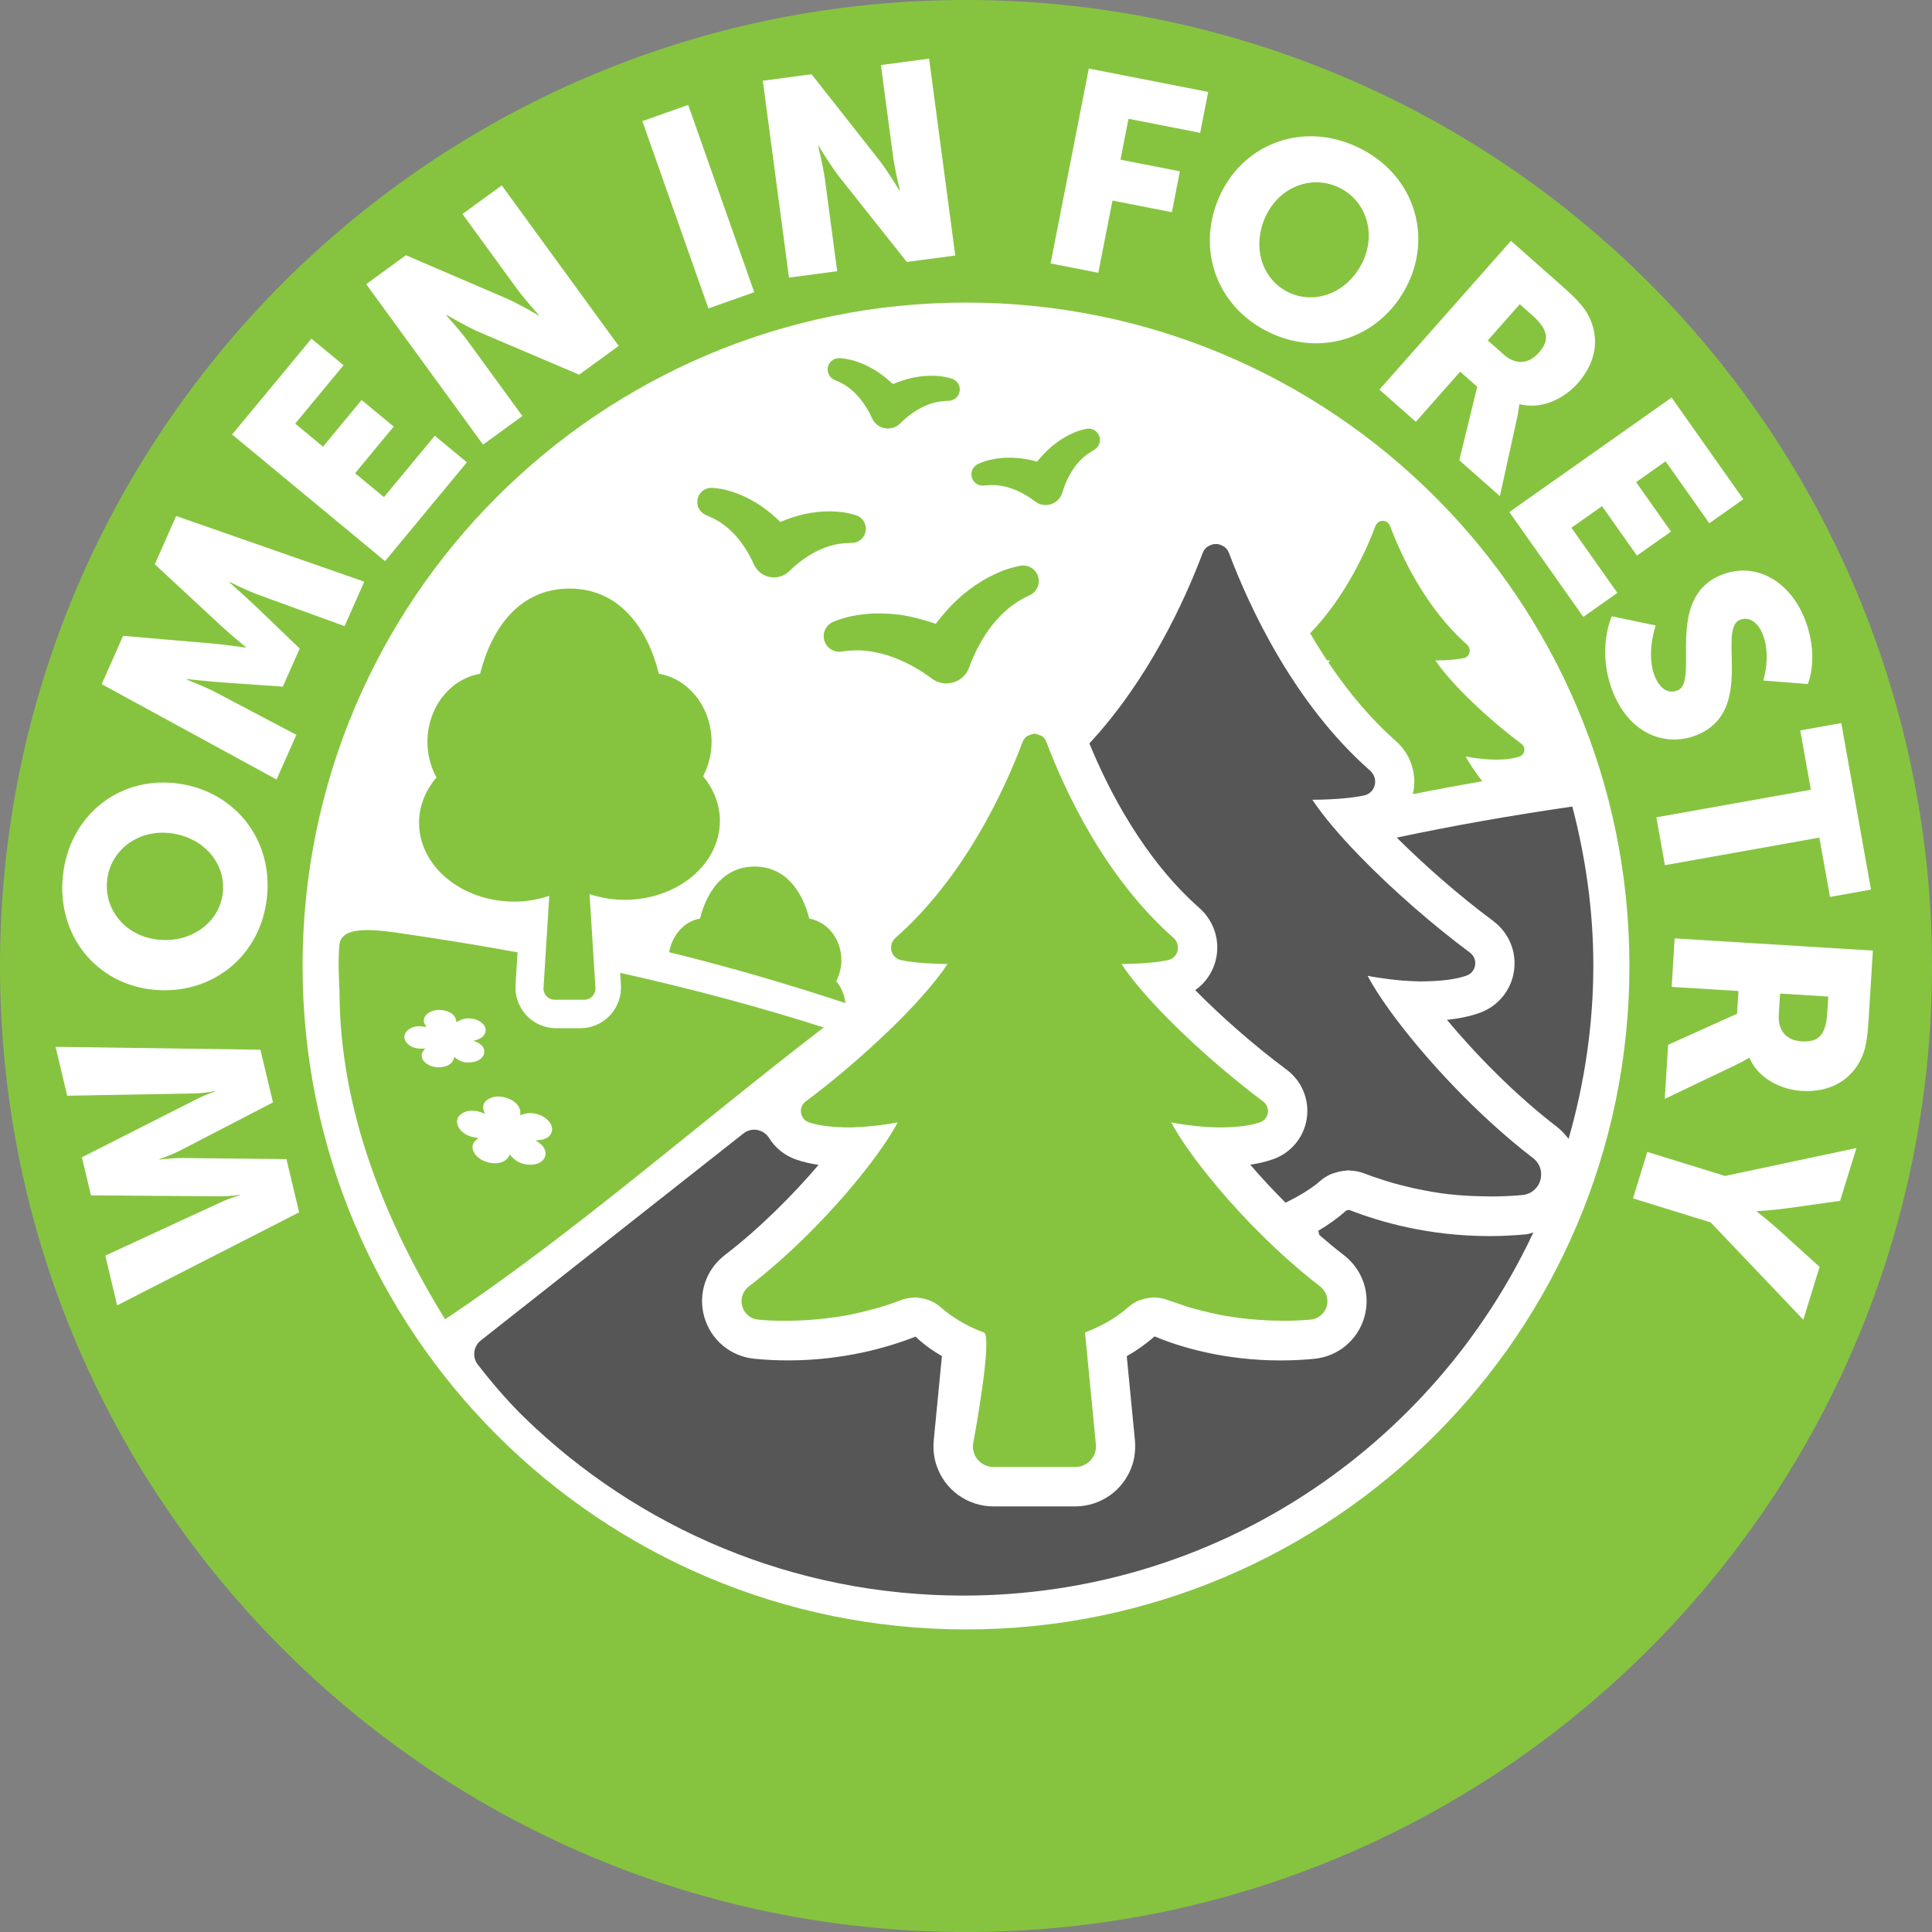 <svg viewBox="0 0 480 480" xmlns="http://www.w3.org/2000/svg"><rect x="0" y="0" width="480" height="480" fill="#808080" stroke="none"/><path d="m240 0c-132.55 0-240 107.45-240 240s107.45 240 240 240 240-107.45 240-240c0-63.65-25.29-124.7-70.29-169.71-45.01-45-106.06-70.29-169.71-70.29z" fill="#86c440"/><g fill="#fff"><path d="m240 78.5c89.19 0 161.5 72.31 161.5 161.5s-72.31 161.5-161.5 161.5-161.5-72.31-161.5-161.5 72.31-161.5 161.5-161.5z" stroke="#fff" stroke-miterlimit="10" stroke-width="6.65"/><path d="m29.1 324.3-2.94-12.35 28.57-13.19c2.81-1.31 4.89-1.8 4.89-1.8l-.03-.13s-2.1.43-5.23.39l-31.76-.24-2.25-9.46 28.29-14.33c2.78-1.44 4.84-2 4.84-2l-.03-.13s-2.08.5-5.18.6l-31.57.57-2.89-12.15 50.89.72 3.12 13.09-22.79 11.81c-2.91 1.47-5.42 2.28-5.42 2.28l.03.13s2.6-.41 5.86-.4l25.67.27 3.15 13.22-45.21 23.11z"/><path d="m15.61 217.76c1.46-14.83 13.51-24.6 27.58-23.22 14.42 1.42 24.62 13.37 23.16 28.2s-13.78 24.57-28.2 23.16c-14.08-1.38-24-13.31-22.54-28.14zm39.76 3.9c.72-7.35-5.01-13.87-13.39-14.7-8.03-.79-14.66 4.52-15.38 11.87s4.74 13.85 12.78 14.63c8.38.82 15.27-4.46 16-11.81z"/><path d="m25.27 169.97 5.31-11.99 21.96 1.88c3.35.28 8.45 1.03 8.45 1.03l.06-.13s-3.98-3.27-6.44-5.57l-16.15-15 5.31-11.99 46.73 16.32-4.89 11.04-20.93-7.61c-3.52-1.26-7.57-3.35-7.57-3.35l-.06.13s4.06 3.61 6.45 5.88l10.96 10.52-4.19 9.46-15.16-1.05c-3.29-.25-8.69-.83-8.69-.83l-.06.13s4.28 1.59 7.57 3.35l19.7 10.38-4.92 11.1-43.46-23.7z"/><path d="m57.67 107.95 19.71-23.81 7.97 6.6-12.01 14.51 6.91 5.72 9.59-11.59 7.97 6.6-9.59 11.59 7.17 5.94 12.63-15.25 7.97 6.6-20.33 24.55-38-31.46z"/><path d="m90.98 70.6 9.87-7.19 24.61 10.58c3.47 1.48 8.3 4.37 8.3 4.37l.11-.08s-3.58-3.97-5.4-6.48l-13.57-18.63 9.76-7.11 29.05 39.88-9.82 7.15-24.63-10.49c-3.47-1.48-8.3-4.37-8.3-4.37l-.11.08s3.58 3.97 5.4 6.48l13.53 18.57-9.76 7.11-29.05-39.88z"/><path d="m159.59 30.09 11.39-4.02 16.41 46.53-11.39 4.02z"/><path d="m189.52 20.06 12.11-1.61 16.58 21.05c2.34 2.96 5.21 7.8 5.21 7.8l.14-.02s-1.25-5.19-1.66-8.27l-3.04-22.85 11.97-1.59 6.5 48.91-12.04 1.6-16.64-20.97c-2.34-2.96-5.21-7.8-5.21-7.8l-.14.02s1.25 5.19 1.66 8.27l3.03 22.78-11.97 1.59z"/><path d="m270.52 17.03 29.65 5.81-1.99 10.16-17.81-3.49-1.99 10.16 14.76 2.89-1.99 10.16-14.76-2.89-3.52 17.94-11.85-2.32 9.49-48.41z"/><path d="m337.43 36.62c13.44 6.45 18.49 21.12 12.37 33.87-6.27 13.06-20.99 18.55-34.43 12.1s-18.37-21.36-12.1-34.43c6.12-12.75 20.72-17.99 34.16-11.54zm-17.28 36.02c6.66 3.19 14.75.04 18.39-7.55 3.49-7.28.77-15.32-5.89-18.51s-14.63-.29-18.12 6.99c-3.64 7.59-1.04 15.88 5.62 19.07z"/><path d="m375.38 59.83 12.87 11.38c3.77 3.34 5.35 5.19 6.41 7.23 2.77 5.3 2.07 11.41-2.68 16.79-3.47 3.93-9.13 6.57-14.44 5.19l-.09.1s-.08 1.13-.57 3.46l-4.24 19.28-10.08-8.91 4.45-18.26-4.24-3.75-11.01 12.46-9.05-8 32.68-36.96zm-1.83 28.22c2.89 2.56 6.12 2.56 8.73-.39 2.47-2.79 2.9-5.36-1.65-9.38l-3.05-2.7-7.95 9 3.93 3.47z"/><path d="m415.31 98.77 17.82 25.26-8.46 5.97-10.86-15.39-7.33 5.17 8.67 12.29-8.46 5.97-8.67-12.29-7.61 5.37 11.42 16.18-8.46 5.97-18.38-26.05 40.31-28.44z"/><path d="m411.35 155.41s-2.54 7.13-.13 12.85c.96 2.29 2.9 4.39 5.63 3.24 5.41-2.28-3.41-22.67 10.58-28.56 8.39-3.54 16.9 1.19 20.7 10.22 4.12 9.79 1.01 16.79 1.01 16.79l-11.07-.88s2.08-6.27-.22-11.73c-.96-2.29-3.05-4.4-5.6-3.33-5.72 2.41 3.92 22.46-10.45 28.51-7.57 3.19-16.55.16-20.86-10.08-4.5-10.68-.5-19.33-.5-19.33l10.92 2.29z"/><path d="m449.9 196.21-2.63-14.74 10.19-1.82 7.38 41.37-10.19 1.82-2.63-14.74-38.38 6.85-2.12-11.89z"/><path d="m465.31 236.17-1.06 17.15c-.31 5.03-.8 7.42-1.76 9.5-2.48 5.45-7.72 8.65-14.88 8.21-5.23-.32-10.8-3.15-12.97-8.2h-.14s-.94.62-3.08 1.67l-17.81 8.51.83-13.43 17.13-7.72.35-5.65-16.6-1.02.74-12.05 49.24 3.03zm-23.38 15.91c-.24 3.86 1.75 6.4 5.67 6.64 3.72.23 6.01-1.01 6.38-7.07l.25-4.06-11.98-.74z"/><path d="m428.59 292.16 32.64-6.94-4.06 13.12-12.99 1.83c-3.7.52-7.67.73-7.67.73l-.04.13s3.15 2.42 5.91 4.94l9.7 8.79-4.06 13.12-23-24.17-19.31-5.98 3.57-11.54 19.31 5.98z"/></g><path d="m330.46 164.08c-.1.16-.3.36-.41.52 4.65 6.94 10.27 13.82 16.94 19.69 3.64 3.32 5.14 8.28 4.03 13.02 5.68-1.15 11.44-2.19 17.23-3.21-1.78-2.35-3.22-4.48-4.1-6.15 0 0 8.35 1.75 13.37 0 1.37-.48 1.64-2.28.47-3.15-8.06-6-17.47-14.84-21.35-20.71 3.33-.01 5.86-.31 7.04-.59 1.53-.35 1.99-2.27.8-3.35-10.35-9.1-16.42-22.27-19.14-29.49-.31-.84-1.06-1.26-1.8-1.26s-1.48.42-1.8 1.26c-2.45 6.5-7.66 17.83-16.24 26.67 1.29 2.23 2.69 4.48 4.18 6.73.28 0 .47.03.76.03z" fill="#86c440"/><path d="m371 228.84c3.9 2.9 5.87 7.68 5.14 12.47s-4.02 8.76-8.6 10.36c-2.36.83-5.05 1.4-8.05 1.71 7.25 8.69 16.98 18.64 27.31 26.57 1.14.87 2.08 1.91 2.91 3.01 3.92-13.71 6.15-28.14 6.15-43.1 0-13.67-1.93-26.85-5.22-39.48-15.21 2.21-29.77 4.78-43.62 7.72 7.04 7.01 15.6 14.51 23.98 20.73z" fill="#565656"/><path d="m119.46 333.03c-1.86 1.46-2.19 4.15-.74 6.02 2.6 3.35 6.91 8.62 11.63 13.2 28.18 27.33 66.6 44.17 108.97 44.17 62.71 0 116.66-36.96 141.64-90.21-.61.14-1.17.39-1.8.45-3.03.29-6.11.44-9.16.44-15.06 0-27.23-3.53-34.78-6.5l-.71.13c-2.05 1.83-4.42 3.54-6.99 5.05l.28 1.06c1.98 1.72 4 3.4 6.06 4.98 4.74 3.64 6.75 9.69 5.11 15.42-1.64 5.72-6.55 9.79-12.5 10.36-2.75.27-5.55.4-8.33.4-13.7 0-24.78-3.22-31.29-5.98-2.02 1.8-4.37 3.47-6.91 4.93l2.01 20.66c.2 2.08.05 4.2-.58 6.2-2.04 6.45-7.94 10.45-14.22 10.45h-20.35c-6.29 0-12.18-4-14.22-10.47-.63-2-.78-4.12-.57-6.2l2.01-20.66c-2.49-1.45-4.73-3.09-6.55-4.85-6.88 2.7-17.95 5.91-31.66 5.91-2.77 0-5.57-.13-8.32-.4-5.95-.57-10.85-4.64-12.5-10.36-1.64-5.72.36-11.78 5.11-15.42 8.71-6.68 16.93-14.97 23.27-22.39-2.05-.31-3.93-.76-5.63-1.35-2.79-.98-5.1-2.85-6.61-5.27-1.39-2.22-4.33-2.84-6.39-1.22l-65.28 51.45z" fill="#565656"/><path d="m223.18 152.69c-2.63-.3-5.29-.39-7.96-.15-2.75.3-5.11.68-8.19 1.95-1.97.82-2.91 3.08-2.09 5.05.69 1.68 2.43 2.61 4.15 2.35l.82-.12c1.28-.19 3.56-.29 5.39-.06 1.93.21 3.85.67 5.72 1.27 3.74 1.28 7.27 3.21 10.51 5.62s.18.13.18.13c2.74 1.89 6.48 1.2 8.37-1.53.29-.42.53-.9.7-1.36 1.38-3.8 3.27-7.35 5.69-10.48 1.23-1.53 2.58-2.97 4.08-4.21 1.4-1.2 3.36-2.37 4.53-2.92l.75-.35c1.94-.89 2.79-3.19 1.89-5.13-.76-1.65-2.54-2.51-4.24-2.18-3.28.63-5.45 1.61-7.92 2.87-2.36 1.26-4.53 2.8-6.57 4.5-2.44 2.1-4.56 4.51-6.51 7.04-3.02-1.03-6.12-1.88-9.31-2.3z" fill="#86c440"/><path d="m175.33 127.93.96.43c.73.32 2.25 1.06 3.28 1.84 1.13.81 2.17 1.76 3.12 2.8 1.89 2.11 3.42 4.56 4.62 7.22l.02.03.09.18c1.32 2.68 4.56 3.79 7.25 2.47.52-.25 1-.6 1.39-.98 2.09-2.04 4.42-3.75 6.96-5.03 1.27-.61 2.59-1.12 3.94-1.46 1.25-.35 2.94-.48 3.74-.51l1.04-.04c1.94-.08 3.45-1.72 3.38-3.66-.06-1.53-1.1-2.79-2.48-3.22-2.55-.79-4.33-.91-6.48-.96-2.06 0-4.09.23-6.09.64-2.13.47-4.2 1.16-6.2 1.99-1.56-1.51-3.23-2.92-5.05-4.14-1.7-1.11-3.5-2.08-5.42-2.83-2.01-.74-3.71-1.28-6.37-1.49-1.94-.15-3.63 1.3-3.78 3.24-.12 1.53.76 2.9 2.08 3.49z" fill="#86c440"/><path d="m244.36 120.62.88-.06c.6-.04 1.92-.11 2.91.05 1.07.13 2.13.4 3.17.75 2.07.74 4.03 1.84 5.83 3.21l.02.02.13.09c1.95 1.38 4.64.91 6.02-1.03.27-.39.48-.82.61-1.25.65-2.18 1.59-4.22 2.83-6.04.63-.89 1.34-1.74 2.13-2.47.71-.71 1.82-1.43 2.33-1.75l.74-.46c1.32-.82 1.72-2.55.9-3.87-.64-1.02-1.83-1.49-2.95-1.27-2.06.42-3.33 1-4.82 1.78-1.42.77-2.73 1.7-3.95 2.73-1.27 1.1-2.42 2.33-3.47 3.63-1.62-.43-3.27-.76-4.95-.9-1.59-.12-3.19-.1-4.79.11-1.66.25-3.03.52-4.94 1.39-1.41.64-2.04 2.31-1.4 3.72.5 1.1 1.62 1.72 2.75 1.64z" fill="#86c440"/><path d="m207.27 94.35.8.36c.55.25 1.74.81 2.54 1.42.88.62 1.69 1.37 2.43 2.16 1.47 1.64 2.67 3.53 3.61 5.6v.03s.08.14.08.14c1.06 2.14 3.65 3.01 5.79 1.95.42-.21.81-.5 1.13-.81 1.61-1.61 3.4-2.96 5.36-3.97.98-.49 2-.9 3.05-1.17.97-.29 2.28-.4 2.89-.44l.87-.05c1.55-.1 2.73-1.43 2.63-2.98-.08-1.2-.9-2.18-1.99-2.52-2.01-.61-3.4-.7-5.09-.72-1.61 0-3.21.2-4.77.53-1.64.37-3.23.91-4.77 1.55-1.22-1.15-2.52-2.22-3.93-3.15-1.34-.86-2.76-1.6-4.27-2.17-1.58-.57-2.92-.98-5.01-1.12-1.55-.11-2.89 1.06-2.99 2.61-.08 1.2.61 2.28 1.64 2.75z" fill="#86c440"/><path d="m330.95 291.62c.31-.13.63-.21.95-.31.79-.25 1.59-.4 2.42-.45.21-.01.41-.11.62-.11.13 0 .26.07.39.07 1.16.04 2.33.22 3.47.66 1.42.56 3.15 1.15 4.99 1.74.36.12.71.23 1.09.34 1.89.57 3.98 1.12 6.23 1.63.43.1.88.18 1.32.27 2.43.5 4.99.96 7.76 1.27.09.01.19.01.28.02 2.67.3 5.54.44 8.49.48.59 0 1.17.03 1.77.03 2.43-.02 4.92-.11 7.5-.36 2.34-.23 3.93-1.81 4.47-3.69s.02-4.07-1.84-5.5c-6.89-5.29-13.6-11.48-19.59-17.72-9.98-10.39-17.97-20.89-21.49-27.55 0 0 .25.05.48.09.09.02.21.04.32.06.4.07.95.17 1.63.28.07.01.14.02.22.03.66.1 1.45.21 2.29.32.24.03.48.06.73.09.98.12 2.02.23 3.15.32h.03c1.08.09 2.23.14 3.38.18.3 0 .6.01.9.02.57 0 1.14-.02 1.71-.03 1.22-.02 2.44-.09 3.64-.21.5-.05.99-.09 1.48-.16 1.6-.23 3.15-.53 4.55-1.02h.03c.63-.22 1.13-.59 1.49-1.05s.59-1 .68-1.56c.17-1.13-.24-2.35-1.31-3.14-9.24-6.87-19.44-15.77-27.52-24.12-4.85-5-8.94-9.81-11.61-13.84 6.1-.03 10.73-.58 12.9-1.09 2.81-.64 3.64-4.15 1.47-6.13-18.97-16.67-30.08-40.81-35.06-54.03-.29-.77-.77-1.34-1.35-1.73-.03-.02-.08-.01-.11-.03-.56-.34-1.19-.54-1.83-.54-.63 0-1.25.2-1.8.53-.04.02-.1.01-.14.04-.58.38-1.07.96-1.35 1.73-4.34 11.52-13.34 31.32-28.13 47.25 4.63 11.29 13.41 28.66 27.48 41.02 3.63 3.31 5.11 8.3 3.87 13.01-.79 3.01-2.61 5.56-5.05 7.27 6.49 6.59 14.72 13.82 22.69 19.74 3.81 2.83 5.73 7.5 5.02 12.18-.71 4.67-3.93 8.54-8.4 10.1-1.7.59-3.58 1.04-5.63 1.35 2.61 3.06 5.6 6.26 8.75 9.43 3.53-1.7 6.6-3.6 8.66-5.43.89-.79 1.9-1.36 2.95-1.8z" fill="#565656"/><path d="m220.38 256.48c-3.17 3.04-6.55 6.1-9.98 9.01-3.42 2.91-6.89 5.67-10.21 8.15-.96.72-1.34 1.82-1.18 2.84.15 1.02.83 1.96 1.96 2.36 1.26.44 2.67.71 4.11.91.43.06.88.1 1.32.14 1.08.1 2.17.17 3.27.19.52 0 1.05.03 1.57.02.26 0 .53-.01.79-.02 2.03-.06 3.94-.23 5.61-.42.09-.01.2-.02.3-.03.23-.03.45-.05.66-.08.78-.1 1.52-.2 2.12-.3h.05c.65-.1 1.16-.19 1.54-.26.1-.02.21-.04.29-.05.2-.04.43-.08.43-.08-1.9 3.59-5.25 8.43-9.56 13.75-7.19 8.86-17.06 19.04-27.4 26.98-.84.65-1.38 1.46-1.64 2.33-.8 2.6.85 5.65 4.01 5.95 3.4.33 6.59.32 9.69.22 1.26-.04 2.48-.11 3.69-.21 2.04-.16 4.01-.38 5.87-.66 1.06-.16 2.13-.32 3.12-.51 1.89-.37 3.63-.79 5.27-1.23.7-.19 1.49-.36 2.14-.56 2.16-.65 4.11-1.31 5.7-1.93 1.02-.4 2.07-.56 3.12-.6.12 0 .24-.07.35-.07.19 0 .37.09.56.1.74.05 1.46.18 2.18.4.29.09.58.16.86.28.94.4 1.85.9 2.65 1.62 1.22 1.09 2.75 2.24 4.56 3.34s3.9 2.14 6.24 3-2.7 27.81-2.7 27.81c-.22 2.25 1.05 4.28 2.98 5.15.64.29 1.35.45 2.11.45h20.35c1.51 0 2.85-.65 3.79-1.68.93-1.03 1.45-2.43 1.3-3.93l-2.7-27.81c2.33-.87 4.42-1.91 6.24-3 1.81-1.1 3.34-2.25 4.57-3.34.6-.54 1.27-.96 1.96-1.32.23-.12.46-.2.69-.3.28-.12.57-.19.86-.28.71-.22 1.43-.36 2.18-.4.19-.01.37-.1.56-.1.12 0 .23.06.35.07 1.05.04 2.1.2 3.12.6.76.3 1.84.62 2.74.93.97.34 1.84.67 2.96 1 .66.2 1.44.37 2.15.56 1.64.44 3.38.86 5.26 1.23.99.2 2.07.35 3.12.51 1.86.29 3.83.5 5.87.66 1.21.09 2.43.17 3.69.21 3.1.09 6.28.1 9.69-.22 3.17-.3 4.81-3.36 4.01-5.95-.27-.87-.8-1.68-1.64-2.33-6.2-4.76-12.24-10.33-17.63-15.94-3.59-3.74-6.9-7.49-9.77-11.04-2.16-2.66-4.07-5.2-5.69-7.52-1.61-2.32-2.92-4.43-3.88-6.23s.02 0 .02 0c.01 0 .21.04.39.08.08.02.2.04.31.06.38.07.87.16 1.5.26.03 0 .06.01.09.01.6.09 1.33.2 2.1.3.22.03.45.06.67.08 1.73.21 3.76.39 5.91.45.26 0 .53.01.79.02.52 0 1.04-.01 1.57-.02 1.1-.02 2.19-.08 3.27-.19.44-.04.88-.08 1.32-.14 1.44-.2 2.85-.48 4.11-.91 1.13-.4 1.81-1.34 1.96-2.36.08-.51.02-1.04-.17-1.53s-.53-.95-1.01-1.31c-1.95-1.45-3.96-3.03-5.97-4.66-4.84-3.9-9.74-8.2-14.21-12.5-1.58-1.52-3.12-3.04-4.57-4.54-4.36-4.5-8.04-8.82-10.44-12.45 2.75-.01 5.16-.14 7.13-.33.99-.09 1.86-.2 2.61-.31s1.38-.23 1.87-.34c1.26-.29 2.08-1.22 2.34-2.31.13-.54.12-1.12-.05-1.68s-.48-1.09-.97-1.53c-17.07-15-27.07-36.73-31.56-48.63-.26-.69-.69-1.21-1.22-1.55-.11-.07-.26-.05-.38-.11-.44-.21-.89-.41-1.37-.41-.5 0-.97.19-1.42.42-.1.05-.23.03-.33.1-.52.34-.96.86-1.22 1.55-4.48 11.9-14.49 33.63-31.56 48.63-.49.45-.81.98-.97 1.53-.17.56-.18 1.14-.05 1.68.26 1.09 1.08 2.02 2.34 2.31.98.23 2.51.47 4.48.65s4.39.31 7.13.33 0 0 0 0c-3.2 4.84-8.67 10.9-15.01 16.99z" fill="#86c440"/><path d="m154.08 241.69.19 3.02c.17 2.78-.82 5.53-2.72 7.56s-4.59 3.19-7.37 3.19h-6.01c-2.78 0-5.47-1.16-7.37-3.19s-2.9-4.78-2.72-7.56l.51-8.1c-8.31-1.51-16.76-2.93-25.48-4.21-7.69-1.13-18.07-3.12-18.76 2.18-.49 3.82 0 11.58 0 11.63 0 29.89 11.65 57.83 26.22 81.56 31.7-21.09 62.67-48.41 94.08-72.5-15.72-5.03-32.61-9.56-50.57-13.57zm-41.55 21.86c-.82 1.5-3.32 1.93-5.13 1.4-1.81-.52-3.22-2.08-2.4-3.58.18-.32.41-.62.67-.88-.47.05-.96.06-1.47.03-2.36-.15-3.82-1.68-3.74-3.01s1.72-2.68 4.08-2.53c.51.03.99.11 1.45.21-.23-.3-.42-.61-.56-.96-.63-1.59.96-2.96 2.82-3.26s4.29.42 4.92 2.02c.14.34.21.68.22 1.01.32-.23.7-.44 1.12-.62 1.97-.84 4.41-.15 5.48.99 1.07 1.15.93 2.94-1.04 3.78-.42.18-.87.32-1.31.42.43.15.85.34 1.25.57 1.85 1.07 1.77 2.87.57 3.88s-3.71 1.39-5.56.32c-.4-.23-.74-.49-1.04-.75-.06.33-.17.65-.35.98zm22.12 19.6c-.53.11-1.06.16-1.6.17.46.28.9.59 1.3.95 1.87 1.66 1.36 3.7-.25 4.57-1.61.88-4.57.73-6.44-.93-.4-.36-.74-.73-1.01-1.11-.14.36-.35.71-.62 1.04-1.29 1.53-4.25 1.43-6.2.41s-3.21-3.13-1.91-4.66c.28-.33.61-.61.98-.85-.55-.05-1.11-.15-1.69-.31-2.67-.72-3.98-2.81-3.58-4.32s2.59-2.66 5.26-1.95c.58.15 1.11.35 1.61.58-.2-.39-.34-.8-.42-1.23-.35-1.97 1.79-3.17 3.99-3.08s4.81 1.48 5.16 3.46c.08.43.08.83.02 1.21.43-.19.9-.34 1.43-.45 2.45-.5 5.09.85 6.05 2.42.96 1.56.38 3.58-2.07 4.08z" fill="#86c440"/><path d="m174.69 192.86c1.3-2.52 2.1-5.4 2.1-8.52 0-8.61-5.69-15.69-13.09-16.95-2.87-11.44-9.87-21.16-22.21-21.16s-19.34 9.72-22.21 21.16c-7.4 1.27-13.09 8.34-13.09 16.95 0 3.24.85 6.23 2.24 8.82-2.7 3.19-4.32 7.05-4.32 11.24 0 10.83 10.61 19.61 23.7 19.61 3.08 0 5.97-.55 8.66-1.45l-1.44 22.86c-.1 1.61 1.17 2.96 2.78 2.96h7.34c1.61 0 2.88-1.36 2.78-2.96l-1.46-23.28c2.7.89 5.61 1.42 8.68 1.42 13.09 0 23.7-8.78 23.7-19.61 0-4.12-1.55-7.93-4.17-11.09z" fill="#86c440"/><path d="m210.06 249.23c-.27-2-.99-3.88-2.3-5.46.79-1.54 1.28-3.3 1.28-5.2 0-5.26-3.47-9.58-7.99-10.35-1.75-6.99-6.03-12.93-13.57-12.93s-11.81 5.94-13.57 12.93c-3.91.67-6.89 4.06-7.66 8.35 15.1 3.71 29.67 7.97 43.81 12.66z" fill="#86c440"/></svg>